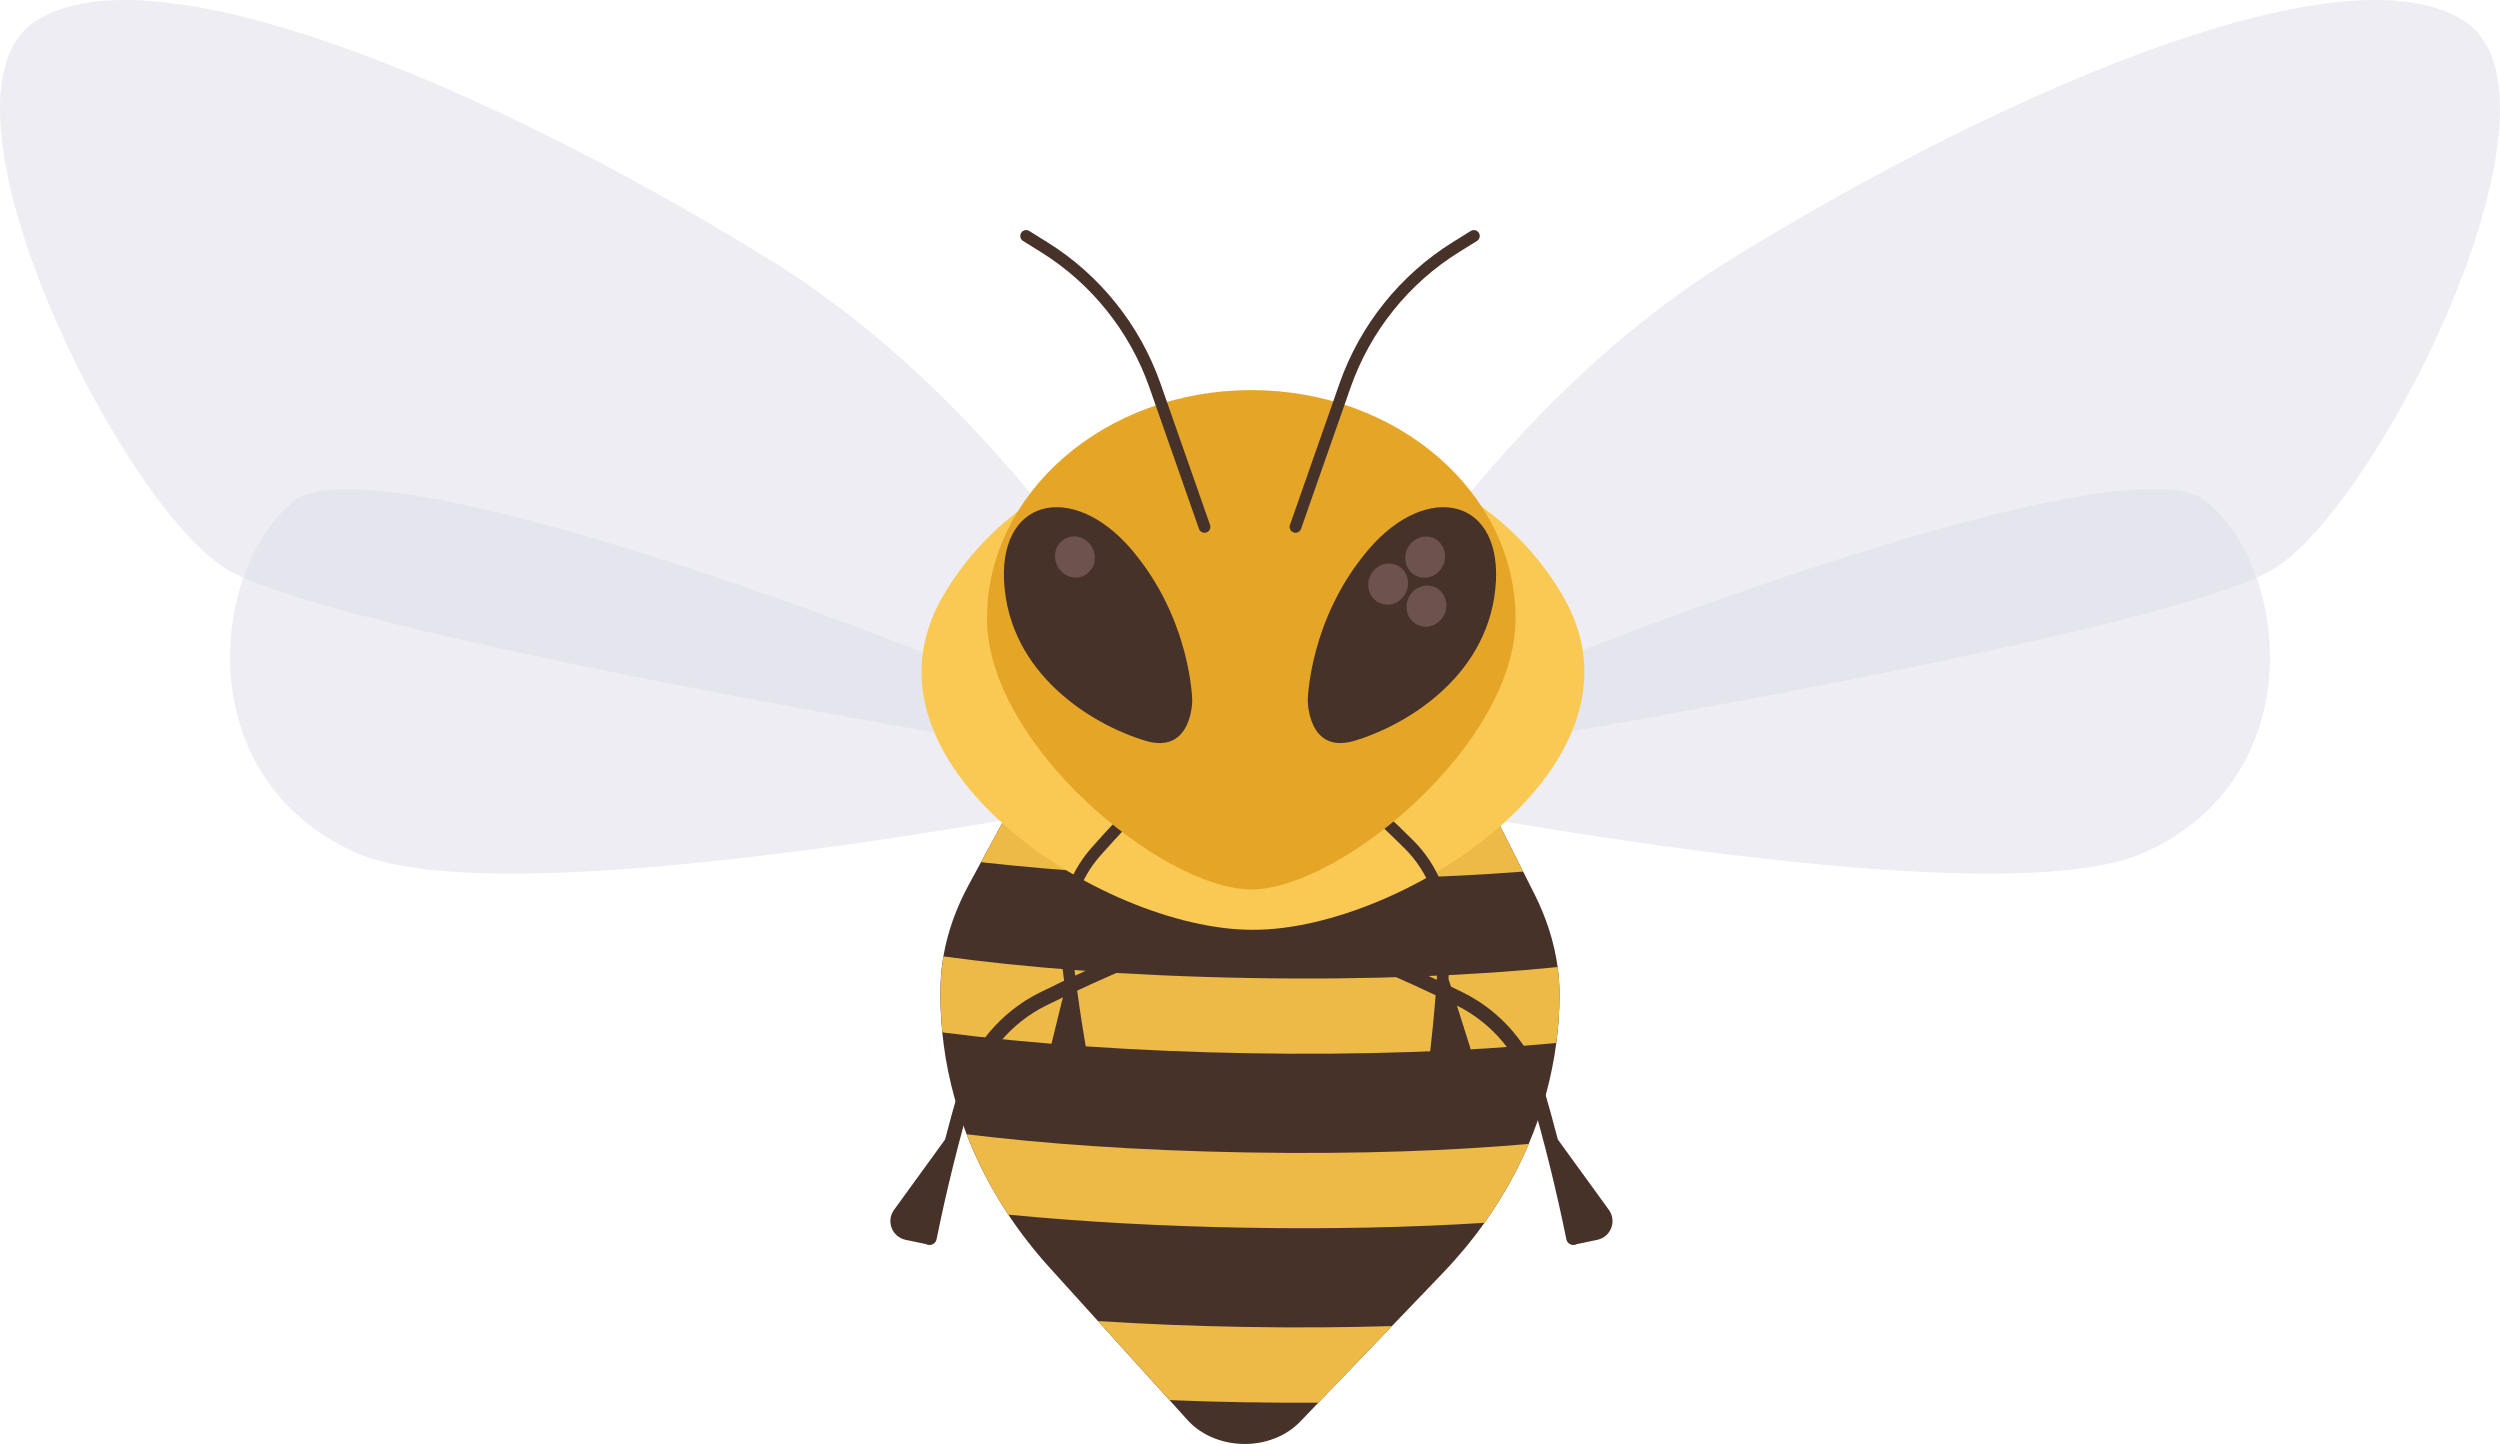 <svg width="393" height="227" viewBox="0 0 393 227" fill="none" xmlns="http://www.w3.org/2000/svg">
<g style="mix-blend-mode:multiply" opacity="0.25">
<path opacity="0.6" d="M191.383 122.627C191.383 122.627 166.235 68.736 120.95 40.797C75.672 12.865 23.689 -8.508 5.575 3.341C-12.54 15.181 17.824 77.42 34.968 89.054C52.113 100.688 191.383 122.635 191.383 122.635V122.627Z" fill="#8585AA"/>
<path opacity="0.6" d="M191.383 122.627C191.383 122.627 81.72 145.827 55.71 133.94C29.699 122.054 33.036 89.566 46.149 78.796C59.261 68.017 157.858 105.458 191.383 122.627Z" fill="#8585AA"/>
<path opacity="0.6" d="M201.616 122.627C201.616 122.627 226.764 68.736 272.05 40.797C317.335 12.865 369.318 -8.508 387.425 3.341C405.539 15.181 375.176 77.42 358.031 89.054C340.887 100.688 201.616 122.635 201.616 122.635V122.627Z" fill="#8585AA"/>
<path opacity="0.6" d="M201.616 122.627C201.616 122.627 311.279 145.827 337.29 133.94C363.3 122.054 359.963 89.566 346.851 78.796C333.739 68.017 235.141 105.458 201.616 122.627Z" fill="#8585AA"/>
</g>
<path d="M245.161 156.292C245.161 158.868 244.993 161.429 244.649 163.959C243.939 169.386 242.481 174.714 240.312 179.828C238.487 184.132 236.157 188.283 233.355 192.227C231.4 194.986 229.193 197.639 226.764 200.169L218.807 208.463L207.253 220.495L204.396 223.476C202.09 225.869 198.776 227.038 195.469 226.992C192.162 226.939 188.879 225.67 186.656 223.209L183.846 220.097L172.597 207.668L164.968 199.237C162.578 196.592 160.417 193.817 158.507 190.943C155.827 186.907 153.635 182.672 151.955 178.307C149.947 173.117 148.664 167.743 148.129 162.3C147.877 159.816 147.778 157.324 147.854 154.817C147.9 153.318 148.045 151.828 148.297 150.352C148.962 146.484 150.329 142.701 152.261 139.138L154.208 135.546L160.317 124.278L183.777 81.005L197.569 81.211L211.361 81.425L233.645 125.555L239.441 137.021L241.19 140.491C243.046 144.168 244.321 148.052 244.863 152.019C245.062 153.433 245.153 154.862 245.161 156.3V156.292Z" fill="#47322A"/>
<path d="M239.441 137.014C226.49 138.015 211.911 138.405 196.806 138.145C181.685 137.885 167.137 136.983 154.216 135.538L160.325 124.271C170.757 125.31 183.006 126.067 197.004 126.312C210.972 126.556 223.206 126.22 233.645 125.547L239.441 137.014Z" fill="#EDBA48"/>
<path d="M245.16 156.292C245.16 158.868 244.992 161.429 244.649 163.959C230.353 165.304 213.697 165.87 196.339 165.572C178.996 165.274 162.386 164.135 148.144 162.293C147.892 159.808 147.793 157.316 147.869 154.809C147.915 153.311 148.06 151.82 148.312 150.345C160.859 152.065 176.98 153.402 196.538 153.746C216.095 154.083 232.262 153.295 244.863 152.019C245.061 153.433 245.153 154.862 245.16 156.3V156.292Z" fill="#EDBA48"/>
<path d="M240.312 179.828C238.487 184.132 236.158 188.283 233.355 192.227C221.739 192.961 209.001 193.228 195.859 192.999C182.754 192.77 170.07 192.066 158.515 190.943C155.835 186.907 153.643 182.672 151.963 178.307C163.846 179.767 178.584 180.868 196.065 181.166C213.576 181.472 228.368 180.875 240.312 179.828Z" fill="#EDBA48"/>
<path d="M218.815 208.463L207.261 220.495C203.358 220.525 199.395 220.495 195.386 220.434C191.499 220.365 187.642 220.258 183.854 220.097L172.605 207.668C179.639 208.127 187.306 208.448 195.6 208.593C203.962 208.738 211.705 208.677 218.823 208.455L218.815 208.463Z" fill="#EDBA48"/>
<path d="M245.65 93.618C231.003 68.652 200.021 68.744 196.966 68.812C193.911 68.744 162.937 68.652 148.282 93.618C132.863 119.891 173.292 146.163 196.836 146.163H197.088C220.64 146.163 261.061 119.891 245.642 93.618H245.65Z" fill="#F9C953"/>
<path d="M182.281 123.33C181.922 122.971 181.334 122.971 180.975 123.33C177.439 126.862 174.27 130.218 171.559 133.298C167.87 137.487 166.075 143.075 166.633 148.633C166.854 150.849 167.129 153.112 167.427 155.382L164.762 166.229C164.334 167.965 165.839 169.562 167.595 169.241L170.237 168.76C170.329 168.767 170.421 168.767 170.52 168.752C170.589 168.737 170.65 168.698 170.711 168.675L170.841 168.653C170.841 168.653 170.841 168.645 170.841 168.622C171.154 168.423 171.329 168.056 171.261 167.674C170.077 161.421 169.115 154.778 168.481 148.457C167.977 143.412 169.604 138.328 172.956 134.529C175.644 131.479 178.783 128.154 182.288 124.645C182.647 124.286 182.655 123.697 182.288 123.338L182.281 123.33Z" fill="#47322A"/>
<path d="M210.804 122.856C211.14 122.474 211.72 122.436 212.109 122.772C215.867 126.067 219.25 129.209 222.152 132.106C226.107 136.043 228.261 141.508 228.062 147.088C227.986 149.32 227.856 151.591 227.704 153.876L231.071 164.532C231.614 166.237 230.216 167.926 228.444 167.72L225.779 167.406C225.687 167.422 225.596 167.429 225.497 167.414C225.428 167.406 225.367 167.376 225.298 167.345L225.168 167.33C225.168 167.33 225.168 167.322 225.168 167.299C224.84 167.124 224.641 166.764 224.687 166.374C225.466 160.06 225.993 153.364 226.214 147.012C226.39 141.944 224.435 136.983 220.846 133.405C217.967 130.539 214.614 127.42 210.888 124.156C210.506 123.82 210.46 123.239 210.804 122.849V122.856Z" fill="#47322A"/>
<path d="M196.699 61.321C173.751 61.321 155.155 77.404 155.155 97.241C155.155 117.078 182.823 139.819 196.699 139.819C210.575 139.819 238.243 117.07 238.243 97.241C238.243 77.412 219.647 61.321 196.699 61.321Z" fill="#E5A628"/>
<path d="M204.053 83.657C204.267 83.558 204.442 83.374 204.526 83.13L212.316 60.901C215.401 52.095 221.457 44.535 229.376 39.62L232.179 37.877C232.614 37.609 232.744 37.036 232.477 36.608C232.209 36.172 231.644 36.035 231.201 36.31L228.399 38.053C220.121 43.197 213.79 51.093 210.567 60.297L202.778 82.526C202.61 83.008 202.862 83.535 203.343 83.703C203.579 83.787 203.831 83.764 204.045 83.665L204.053 83.657Z" fill="#47322A"/>
<path d="M188.947 83.657C188.733 83.558 188.558 83.374 188.474 83.13L180.684 60.901C177.599 52.095 171.543 44.535 163.624 39.62L160.821 37.877C160.386 37.609 160.256 37.036 160.523 36.608C160.791 36.172 161.356 36.035 161.799 36.31L164.601 38.053C172.88 43.197 179.21 51.093 182.433 60.297L190.223 82.526C190.391 83.008 190.139 83.535 189.657 83.703C189.421 83.787 189.169 83.764 188.955 83.665L188.947 83.657Z" fill="#47322A"/>
<path d="M180.142 149.718C179.897 149.145 179.241 148.869 178.668 149.114C173.032 151.476 167.9 153.815 163.417 156.047C157.308 159.082 152.703 164.586 150.771 171.129C150 173.743 149.274 176.426 148.564 179.132L140.546 190.186C139.263 191.952 140.225 194.451 142.363 194.902L145.578 195.575C145.677 195.629 145.784 195.674 145.899 195.697C145.983 195.713 146.067 195.697 146.151 195.697L146.311 195.728C146.311 195.728 146.311 195.72 146.311 195.697C146.754 195.621 147.128 195.285 147.228 194.818C148.77 187.197 150.741 179.232 152.94 171.779C154.696 165.832 158.881 160.84 164.425 158.081C168.87 155.871 173.964 153.555 179.546 151.208C180.119 150.964 180.394 150.306 180.149 149.733L180.142 149.718Z" fill="#47322A"/>
<path d="M213.316 149.718C213.56 149.145 214.217 148.869 214.79 149.114C220.426 151.476 225.557 153.815 230.04 156.047C236.15 159.082 240.754 164.586 242.687 171.129C243.458 173.743 244.183 176.426 244.894 179.132L252.912 190.186C254.195 191.952 253.233 194.451 251.095 194.902L247.879 195.575C247.78 195.629 247.673 195.674 247.559 195.697C247.475 195.713 247.391 195.697 247.307 195.697L247.146 195.728C247.146 195.728 247.146 195.72 247.146 195.697C246.703 195.621 246.329 195.285 246.23 194.818C244.687 187.197 242.717 179.232 240.518 171.779C238.761 165.832 234.576 160.84 229.032 158.081C224.588 155.871 219.494 153.555 213.911 151.208C213.339 150.964 213.064 150.306 213.308 149.733L213.316 149.718Z" fill="#47322A"/>
<path d="M205.58 110.121C205.58 110.121 205.748 97.447 215.072 86.448C224.405 75.44 236.562 78.276 235.065 92.616C233.569 106.957 220.243 114.295 212.911 116.458C205.58 118.629 205.58 110.121 205.58 110.121Z" fill="#47322A"/>
<path d="M221.006 93.173C221.795 91.553 221.186 89.63 219.647 88.88C218.108 88.129 216.22 88.834 215.431 90.454C214.642 92.075 215.251 93.997 216.79 94.748C218.329 95.499 220.217 94.794 221.006 93.173Z" fill="#6D524D"/>
<path d="M226.823 88.944C227.612 87.324 227.004 85.401 225.464 84.65C223.925 83.9 222.038 84.605 221.249 86.225C220.46 87.846 221.068 89.768 222.607 90.519C224.147 91.27 226.034 90.565 226.823 88.944Z" fill="#6D524D"/>
<path d="M227.029 96.644C227.818 95.024 227.21 93.101 225.67 92.35C224.131 91.6 222.244 92.305 221.455 93.925C220.666 95.546 221.274 97.468 222.814 98.219C224.353 98.97 226.24 98.265 227.029 96.644Z" fill="#6D524D"/>
<path d="M187.42 110.121C187.42 110.121 187.252 97.447 177.927 86.448C168.595 75.44 156.438 78.276 157.935 92.616C159.431 106.957 172.757 114.295 180.089 116.458C187.42 118.629 187.42 110.121 187.42 110.121Z" fill="#47322A"/>
<path d="M170.409 90.493C171.948 89.743 172.556 87.82 171.767 86.2C170.979 84.579 169.091 83.874 167.552 84.625C166.013 85.376 165.404 87.298 166.193 88.919C166.982 90.539 168.869 91.244 170.409 90.493Z" fill="#6D524D"/>
</svg>
